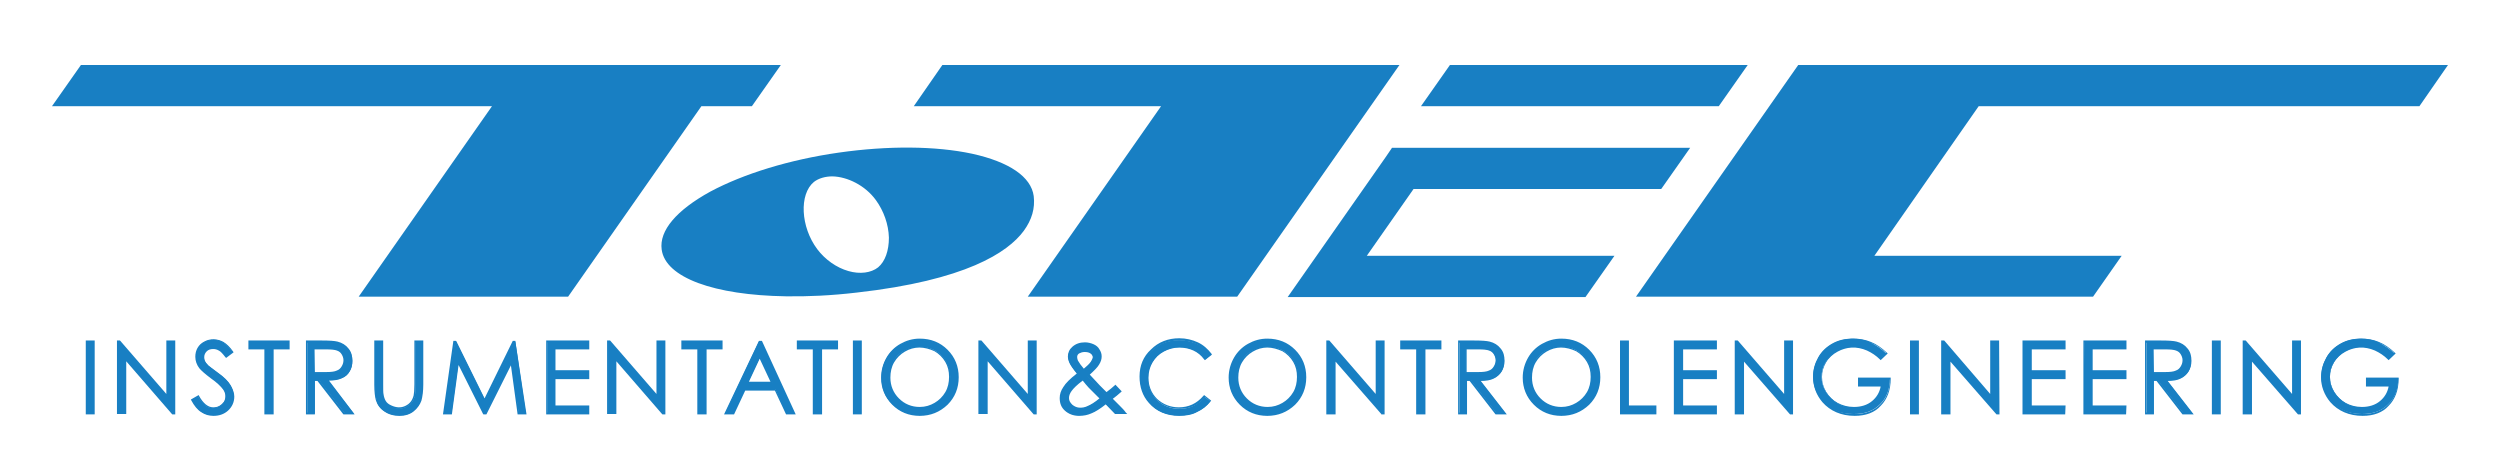 <?xml version="1.0" encoding="utf-8"?>
<!-- Generator: Adobe Illustrator 28.0.0, SVG Export Plug-In . SVG Version: 6.00 Build 0)  -->
<svg version="1.1" id="レイヤー_1" xmlns="http://www.w3.org/2000/svg" xmlns:xlink="http://www.w3.org/1999/xlink" x="0px"
	 y="0px" viewBox="0 0 673.3 125.5" style="enable-background:new 0 0 673.3 125.5;" xml:space="preserve">
<style type="text/css">
	.st0{fill:#187FC3;}
</style>
<g>
	<g>
		<g>
			<path class="st0" d="M23.3,92h1.9v19.3h-1.9V92z"/>
			<path class="st0" d="M25.5,111.6h-2.4V91.7h2.4V111.6z M23.6,111.1H25V92.2h-1.4V111.1z"/>
		</g>
		<g>
			<path class="st0" d="M31.7,111.3V92h0.4L45,106.8V92h1.9v19.3h-0.4L33.7,96.7v14.6C33.7,111.3,31.7,111.3,31.7,111.3z"/>
			<path class="st0" d="M47.2,111.6h-0.8l-0.1-0.1L34,97.3v14.2h-2.5V91.7h0.8l0.1,0.1l12.4,14.3V91.7h2.4
				C47.2,91.7,47.2,111.6,47.2,111.6z M46.6,111.1L46.6,111.1l0.1-18.8h-1.4v15.2L32,92.2l0,0V111h1.5V96L46.6,111.1z"/>
		</g>
		<g>
			<path class="st0" d="M51.7,107.7l1.6-1c1.2,2.1,2.5,3.2,4,3.2c0.6,0,1.3-0.2,1.8-0.5c0.6-0.3,1-0.7,1.3-1.2s0.4-1,0.4-1.6
				s-0.2-1.3-0.7-1.9c-0.6-0.9-1.7-1.9-3.3-3.1s-2.6-2.1-3-2.6c-0.7-0.9-1-1.9-1-3c0-0.8,0.2-1.6,0.6-2.3c0.4-0.7,1-1.2,1.7-1.6
				s1.5-0.6,2.4-0.6s1.8,0.2,2.6,0.7s1.6,1.3,2.5,2.5L61,95.9c-0.7-1-1.3-1.6-1.9-1.9c-0.5-0.3-1.1-0.5-1.7-0.5
				c-0.8,0-1.4,0.2-1.9,0.7s-0.7,1.1-0.7,1.7c0,0.4,0.1,0.8,0.3,1.2c0.2,0.4,0.5,0.8,1,1.3c0.3,0.2,1.1,0.9,2.5,1.9
				c1.7,1.2,2.8,2.3,3.4,3.3s0.9,1.9,0.9,2.9c0,1.4-0.5,2.6-1.6,3.7c-1.1,1-2.4,1.6-3.9,1.6c-1.2,0-2.2-0.3-3.2-0.9
				C53.3,110.2,52.5,109.2,51.7,107.7z"/>
			<path class="st0" d="M57.5,112c-1.2,0-2.3-0.3-3.3-1c-1-0.6-1.9-1.7-2.7-3.2l-0.1-0.2l2.1-1.2l0.1,0.2c1.1,2,2.4,3.1,3.8,3.1
				c0.6,0,1.2-0.1,1.7-0.4s0.9-0.7,1.2-1.1c0.3-0.5,0.4-1,0.4-1.5c0-0.6-0.2-1.2-0.6-1.8c-0.6-0.8-1.7-1.9-3.3-3
				c-1.6-1.2-2.6-2.1-3.1-2.7c-0.7-0.9-1.1-2-1.1-3.1c0-0.9,0.2-1.7,0.6-2.4c0.4-0.7,1-1.3,1.8-1.7c1.6-0.9,3.6-0.8,5.2,0.1
				c0.8,0.5,1.7,1.3,2.6,2.6l0.1,0.2l-2,1.5l-0.2-0.2c-0.7-0.9-1.3-1.6-1.8-1.8c-0.5-0.3-1-0.4-1.5-0.4c-0.7,0-1.3,0.2-1.7,0.6
				S55,95.5,55,96.2c0,0.4,0.1,0.8,0.2,1.1c0.2,0.4,0.5,0.8,0.9,1.2c0.2,0.2,1.1,0.9,2.5,1.9c1.7,1.2,2.9,2.4,3.5,3.4s1,2,1,3
				c0,1.5-0.6,2.8-1.7,3.8C60.4,111.5,59.1,112,57.5,112z M52,107.8c0.8,1.3,1.6,2.3,2.4,2.8c0.9,0.6,1.9,0.9,3.1,0.9
				c1.5,0,2.7-0.5,3.7-1.5s1.5-2.1,1.5-3.5c0-0.9-0.3-1.8-0.9-2.8c-0.6-0.9-1.7-2-3.4-3.2c-1.4-1.1-2.3-1.7-2.5-2
				c-0.5-0.5-0.8-0.9-1-1.4c-0.2-0.4-0.3-0.9-0.3-1.3c0-0.8,0.3-1.4,0.8-1.9s1.2-0.8,2.1-0.8c0.6,0,1.3,0.2,1.8,0.5s1.1,0.9,1.8,1.8
				l1.2-0.9c-0.8-1.1-1.6-1.8-2.3-2.2c-1.5-0.8-3.3-0.9-4.7-0.1c-0.7,0.4-1.2,0.9-1.6,1.5c-0.4,0.7-0.6,1.4-0.6,2.2
				c0,1,0.3,1.9,1,2.8c0.4,0.5,1.4,1.4,3,2.6s2.8,2.3,3.4,3.2c0.5,0.7,0.7,1.4,0.7,2s-0.2,1.2-0.5,1.7s-0.8,1-1.4,1.3
				c-0.6,0.3-1.3,0.5-1.9,0.5c-1.6,0-2.9-1-4.1-3.1L52,107.8z"/>
		</g>
		<g>
			<path class="st0" d="M67.2,93.9V92h10.6v1.9h-4.3v17.4h-2V93.9H67.2z"/>
			<path class="st0" d="M73.7,111.6h-2.5V94.1h-4.3v-2.4H78v2.4h-4.3V111.6z M71.7,111.1h1.5V93.6h4.3v-1.4H67.4v1.4h4.3
				C71.7,93.6,71.7,111.1,71.7,111.1z"/>
		</g>
		<g>
			<path class="st0" d="M82.7,92h3.9c2.1,0,3.6,0.1,4.4,0.3c1.1,0.3,2.1,0.8,2.8,1.7c0.7,0.9,1.1,1.9,1.1,3.2c0,1.1-0.2,2-0.7,2.8
				s-1.2,1.4-2.1,1.8s-2.2,0.6-3.8,0.6l7,9h-2.4l-7-9h-1.1v9h-1.9V92H82.7z M84.6,93.9v6.6h3.3c1.3,0,2.2-0.1,2.9-0.4
				s1.1-0.6,1.4-1.2s0.5-1.1,0.5-1.8c0-0.6-0.2-1.2-0.5-1.8c-0.4-0.5-0.8-0.9-1.4-1.1s-1.5-0.3-2.8-0.3C88,93.9,84.6,93.9,84.6,93.9
				z"/>
			<path class="st0" d="M95.5,111.6h-3l-0.1-0.1l-6.9-8.9h-0.7v9h-2.4V91.7h4.1c2.2,0,3.6,0.1,4.4,0.3c1.2,0.3,2.2,0.9,2.9,1.8
				c0.8,0.9,1.1,2,1.1,3.4c0,1.1-0.3,2.1-0.8,2.9c-0.4,0.8-1.1,1.4-2.1,1.8c-0.8,0.4-2,0.6-3.4,0.6L95.5,111.6z M92.8,111.1h1.8
				l-7-9h0.5c1.6,0,2.8-0.2,3.7-0.6c0.9-0.4,1.5-1,2-1.7c0.5-0.8,0.7-1.6,0.7-2.6c0-1.2-0.3-2.2-1-3s-1.6-1.4-2.7-1.6
				c-0.7-0.2-2.2-0.3-4.3-0.3h-3.6v18.8h1.4v-9h1.5l0.1,0.1L92.8,111.1z M87.9,100.7h-3.6v-7.1H88c1.4,0,2.3,0.1,2.9,0.4
				c0.6,0.2,1.1,0.7,1.5,1.2c0.4,0.6,0.6,1.2,0.6,1.9c0,0.7-0.2,1.4-0.6,1.9c-0.4,0.6-0.9,1-1.6,1.3
				C90.2,100.6,89.3,100.7,87.9,100.7z M84.8,100.2h3.1c1.2,0,2.2-0.1,2.8-0.4c0.6-0.2,1-0.6,1.3-1.1s0.5-1,0.5-1.7
				c0-0.6-0.2-1.1-0.5-1.6s-0.7-0.8-1.3-1c-0.5-0.2-1.5-0.3-2.8-0.3h-3.2L84.8,100.2L84.8,100.2z"/>
		</g>
		<g>
			<path class="st0" d="M101,92h1.9v11.7c0,1.4,0,2.2,0.1,2.6c0.1,0.8,0.3,1.4,0.7,1.9s0.9,0.9,1.6,1.3c0.7,0.3,1.5,0.5,2.2,0.5
				c0.6,0,1.3-0.1,1.8-0.4c0.6-0.3,1.1-0.6,1.5-1.1s0.7-1.1,0.9-1.7c0.1-0.5,0.2-1.5,0.2-3V92h1.9v11.7c0,1.7-0.2,3.1-0.5,4.2
				s-1,2-2,2.8s-2.2,1.2-3.7,1.2c-1.6,0-2.9-0.4-4-1.1s-1.9-1.7-2.2-3c-0.2-0.8-0.4-2.1-0.4-4.1V92z"/>
			<path class="st0" d="M107.6,112c-1.6,0-3-0.4-4.1-1.2c-1.2-0.8-1.9-1.8-2.3-3.1c-0.2-0.8-0.4-2.1-0.4-4.1V91.7h2.4v11.9
				c0,1.4,0,2.2,0.1,2.6c0.1,0.7,0.3,1.3,0.6,1.8c0.3,0.5,0.8,0.9,1.5,1.2c1.3,0.6,2.6,0.7,3.8,0.1c0.6-0.3,1-0.6,1.4-1.1
				s0.6-1,0.8-1.7c0.1-0.5,0.2-1.5,0.2-3V91.7h2.4v11.9c0,1.7-0.2,3.2-0.5,4.3c-0.4,1.1-1.1,2.1-2.1,2.9
				C110.4,111.6,109.1,112,107.6,112z M101.2,92.2v11.4c0,1.9,0.1,3.3,0.3,4c0.4,1.2,1.1,2.1,2.1,2.8c1.1,0.7,2.4,1.1,3.9,1.1
				c1.4,0,2.6-0.4,3.5-1.1c1-0.8,1.6-1.6,1.9-2.7c0.3-1,0.5-2.4,0.5-4.1V92.2H112v11.4c0,1.6-0.1,2.6-0.2,3.1
				c-0.2,0.7-0.5,1.3-0.9,1.8s-0.9,0.9-1.6,1.2c-1.3,0.6-2.8,0.6-4.2-0.1c-0.8-0.4-1.3-0.8-1.7-1.4c-0.4-0.5-0.6-1.2-0.7-2
				c-0.1-0.4-0.1-1.2-0.1-2.6V92.2H101.2z"/>
		</g>
		<g>
			<path class="st0" d="M119.7,111.3l2.8-19.3h0.3l7.9,15.9l7.8-15.9h0.3l2.8,19.3h-1.9l-2-13.8l-6.8,13.8h-0.5l-6.9-13.9l-1.9,13.9
				H119.7z"/>
			<path class="st0" d="M141.8,111.6h-2.4l-1.8-13.2l-6.6,13.2h-0.8l-0.1-0.1l-6.6-13.2l-1.8,13.3h-2.4l2.8-19.8h0.7l0.1,0.1
				l7.6,15.4l7.6-15.5h0.7V92L141.8,111.6z M139.8,111.1h1.4l-2.7-18.7l-7.9,16.1l-8-16.1l-2.6,18.7h1.4l2-14.5l7.2,14.5h0.2
				l7.1-14.4L139.8,111.1z"/>
		</g>
		<g>
			<path class="st0" d="M147.3,92h11.1v1.9h-9.1v6.1h9.1v1.9h-9.1v7.6h9.1v1.9h-11V92H147.3z"/>
			<path class="st0" d="M158.6,111.6h-11.5V91.7h11.6v2.4h-9.1v5.6h9.1v2.4h-9.1v7.1h9.1v2.4H158.6z M147.6,111.1h10.5v-1.4H149
				v-8.1h9.1v-1.4H149v-6.6h9.1v-1.4h-10.6v18.9H147.6z"/>
		</g>
		<g>
			<path class="st0" d="M163.8,111.3V92h0.4l12.9,14.8V92h1.9v19.3h-0.4l-12.8-14.6v14.6H163.8z"/>
			<path class="st0" d="M179.2,111.6h-0.8l-0.1-0.1L166,97.3v14.2h-2.5V91.7h0.8l0.1,0.1l12.4,14.3V91.7h2.4V111.6z M178.7,111.1
				L178.7,111.1l0.1-18.8h-1.4v15.2l-13.2-15.2H164v18.8h1.5V96L178.7,111.1z"/>
		</g>
		<g>
			<path class="st0" d="M183.8,93.9V92h10.6v1.9h-4.3v17.4h-2V93.9H183.8z"/>
			<path class="st0" d="M190.3,111.6h-2.5V94.1h-4.3v-2.4h11.1v2.4h-4.3V111.6z M188.3,111.1h1.5V93.6h4.3v-1.4H184v1.4h4.3V111.1z"
				/>
		</g>
		<g>
			<path class="st0" d="M204.9,92l9,19.3h-2.1l-3-6.4h-8.3l-3,6.4h-2.2l9.1-19.3H204.9z M204.7,96.1l-3.3,7h6.6L204.7,96.1z"/>
			<path class="st0" d="M214.3,111.6h-2.6l-3-6.4h-8l-3,6.4H195l9.4-19.8h0.8L214.3,111.6z M212,111.1h1.5l-8.8-18.8h-0.2l-8.9,18.8
				h1.6l3-6.4h8.6L212,111.1z M208.3,103.3h-7.4l3.7-7.8L208.3,103.3z M201.7,102.8h5.8l-2.9-6.2L201.7,102.8z"/>
		</g>
		<g>
			<path class="st0" d="M214.8,93.9V92h10.6v1.9h-4.3v17.4h-2V93.9H214.8z"/>
			<path class="st0" d="M221.4,111.6h-2.5V94.1h-4.3v-2.4h11.1v2.4h-4.3V111.6z M219.4,111.1h1.5V93.6h4.3v-1.4h-10.1v1.4h4.3V111.1
				z"/>
		</g>
		<g>
			<path class="st0" d="M230,92h1.9v19.3H230V92z"/>
			<path class="st0" d="M232.1,111.6h-2.4V91.7h2.4V111.6z M230.2,111.1h1.4V92.2h-1.4V111.1z"/>
		</g>
		<g>
			<path class="st0" d="M247.5,91.5c2.9,0,5.4,1,7.4,2.9c2,2,3,4.4,3,7.2c0,2.8-1,5.2-3,7.2s-4.4,3-7.2,3c-2.9,0-5.3-1-7.3-2.9
				s-3-4.3-3-7.1c0-1.9,0.4-3.6,1.3-5.2c0.9-1.6,2.1-2.8,3.7-3.7C244.1,91.9,245.7,91.5,247.5,91.5z M247.6,93.4
				c-1.4,0-2.8,0.4-4.1,1.1s-2.3,1.7-3,3s-1.1,2.7-1.1,4.2c0,2.3,0.8,4.2,2.4,5.8s3.5,2.4,5.8,2.4c1.5,0,2.9-0.4,4.2-1.1
				s2.3-1.7,3-3s1.1-2.7,1.1-4.2s-0.4-2.9-1.1-4.2c-0.7-1.2-1.7-2.2-3-3C250.5,93.7,249.1,93.4,247.6,93.4z"/>
			<path class="st0" d="M247.7,112c-2.9,0-5.4-1-7.4-3s-3-4.5-3-7.3c0-1.9,0.5-3.7,1.4-5.3c0.9-1.6,2.2-2.9,3.8-3.8s3.3-1.4,5.2-1.4
				c3,0,5.5,1,7.5,3c2,2,3,4.5,3,7.4s-1,5.4-3,7.4C253.1,111,250.6,112,247.7,112z M247.5,91.7c-1.8,0-3.4,0.4-4.9,1.3
				s-2.7,2.1-3.6,3.6c-0.9,1.5-1.3,3.2-1.3,5c0,2.7,1,5,2.9,6.9s4.3,2.9,7.1,2.9s5.1-1,7-2.9c1.9-1.9,2.9-4.3,2.9-7
				c0-2.8-1-5.1-2.9-7C252.8,92.7,250.4,91.7,247.5,91.7z M247.6,110.2c-2.3,0-4.3-0.8-5.9-2.4c-1.6-1.6-2.5-3.6-2.5-6
				c0-1.6,0.4-3.1,1.1-4.3s1.8-2.3,3.1-3.1c1.3-0.8,2.7-1.2,4.2-1.2s2.9,0.4,4.3,1.2s2.4,1.8,3.1,3.1c0.7,1.3,1.1,2.7,1.1,4.3
				c0,1.6-0.4,3-1.1,4.3c-0.7,1.3-1.8,2.3-3.1,3.1C250.6,109.8,249.2,110.2,247.6,110.2z M247.6,93.6c-1.4,0-2.7,0.4-3.9,1.1
				s-2.2,1.7-2.9,2.9s-1,2.6-1,4.1c0,2.2,0.8,4.1,2.3,5.6s3.4,2.3,5.6,2.3c1.5,0,2.8-0.4,4-1.1s2.2-1.7,2.9-2.9c0.7-1.2,1-2.6,1-4.1
				s-0.3-2.8-1-4s-1.7-2.2-2.9-2.9C250.4,94,249,93.6,247.6,93.6z"/>
		</g>
		<g>
			<path class="st0" d="M263.8,111.3V92h0.4l12.8,14.8V92h1.9v19.3h-0.4l-12.8-14.6v14.6H263.8z"/>
			<path class="st0" d="M279.2,111.6h-0.8l-0.1-0.1L266,97.3v14.2h-2.5V91.7h0.8l0.1,0.1l12.4,14.3V91.7h2.4L279.2,111.6
				L279.2,111.6z M278.6,111.1L278.6,111.1l0.1-18.8h-1.4v15.2l-13.2-15.2H264v18.8h1.5V96L278.6,111.1z"/>
		</g>
		<g>
			<path class="st0" d="M300.3,104.2l1.3,1.4c-0.8,0.7-1.6,1.4-2.4,1.9c0.5,0.5,1.2,1.1,2.1,2c0.7,0.7,1.2,1.3,1.7,1.8h-2.7
				l-2.6-2.6c-1.6,1.3-2.9,2.1-3.9,2.5s-2.1,0.6-3.2,0.6c-1.5,0-2.7-0.4-3.6-1.3s-1.4-1.9-1.4-3.2c0-1,0.3-1.9,0.9-2.9
				s1.8-2.2,3.7-3.7c-1.1-1.3-1.7-2.2-2-2.8s-0.5-1.2-0.5-1.7c0-1,0.4-1.8,1.1-2.4c0.9-0.7,1.9-1.1,3.2-1.1c0.8,0,1.5,0.2,2.2,0.5
				s1.2,0.8,1.5,1.3c0.4,0.5,0.5,1.1,0.5,1.7s-0.2,1.3-0.7,2.1c-0.5,0.7-1.4,1.7-2.7,2.8l2.9,3.1l1.9,1.9
				C298.9,105.4,299.7,104.7,300.3,104.2z M291.6,102.2c-1.6,1.2-2.7,2.2-3.2,3c-0.5,0.7-0.8,1.4-0.8,2c0,0.7,0.3,1.4,0.9,2
				s1.4,0.8,2.3,0.8c0.7,0,1.4-0.1,2-0.4c1-0.4,2.2-1.2,3.6-2.3l-3-3.1C292.8,103.6,292.2,102.9,291.6,102.2z M291.8,99.6
				c0.9-0.7,1.6-1.4,2.1-2.1c0.3-0.5,0.5-0.9,0.5-1.3s-0.2-0.8-0.7-1.2c-0.4-0.3-1-0.5-1.7-0.5s-1.2,0.2-1.7,0.5
				c-0.4,0.3-0.6,0.7-0.6,1.2c0,0.4,0.1,0.7,0.3,1C290.4,97.9,291,98.8,291.8,99.6z"/>
			<path class="st0" d="M290.6,112c-1.5,0-2.8-0.5-3.8-1.4s-1.4-2-1.4-3.4c0-1,0.3-2,1-3c0.6-1,1.8-2.2,3.6-3.6
				c-1-1.2-1.6-2.1-1.9-2.7s-0.5-1.3-0.5-1.9c0-1,0.4-1.9,1.2-2.6c0.9-0.8,2-1.2,3.4-1.2c0.8,0,1.6,0.2,2.3,0.5
				c0.7,0.3,1.3,0.8,1.6,1.4c0.4,0.6,0.6,1.2,0.6,1.9c0,0.7-0.2,1.4-0.7,2.2c-0.4,0.7-1.3,1.6-2.5,2.7l2.7,2.9l1.8,1.8
				c0.9-0.7,1.7-1.3,2.2-1.8l0.2-0.2l1.7,1.8l-0.2,0.2c-0.8,0.7-1.5,1.3-2.2,1.8c0.5,0.5,1.1,1.1,1.8,1.8c0.7,0.7,1.3,1.3,1.7,1.9
				l0.4,0.4h-3.3l-2.5-2.6c-1.5,1.2-2.8,2-3.8,2.4C292.9,111.8,291.8,112,290.6,112z M292.1,92.9c-1.2,0-2.2,0.4-3,1
				c-0.7,0.6-1,1.3-1,2.2c0,0.5,0.1,1.1,0.4,1.6c0.3,0.6,1,1.5,2,2.8l0.2,0.2l-0.2,0.2c-1.8,1.5-3.1,2.7-3.7,3.6s-0.9,1.9-0.9,2.8
				c0,1.2,0.4,2.2,1.3,3s2,1.2,3.4,1.2c1.1,0,2.1-0.2,3.1-0.6s2.3-1.2,3.9-2.5l0.2-0.1l2.6,2.7h2c-0.4-0.4-0.8-0.9-1.3-1.4
				c-0.8-0.8-1.5-1.5-2.1-2l-0.2-0.2l0.2-0.2c0.7-0.5,1.4-1.1,2.2-1.7l-1-1c-0.6,0.5-1.3,1.1-2.3,1.8l-0.2,0.1l-2.1-2.1l-3.1-3.3
				l0.2-0.2c1.3-1.1,2.2-2,2.6-2.7s0.6-1.3,0.6-1.9s-0.2-1.1-0.5-1.6s-0.8-0.9-1.4-1.2C293.6,93.1,292.9,92.9,292.1,92.9z
				 M290.8,110.2c-1,0-1.8-0.3-2.5-0.9s-1-1.3-1-2.1c0-0.7,0.3-1.4,0.8-2.2c0.5-0.8,1.6-1.7,3.3-3l0.2-0.1l0.2,0.2
				c0.6,0.7,1.2,1.4,1.8,1.9l3.2,3.3l-0.2,0.2c-1.4,1.1-2.6,1.9-3.6,2.3C292.2,110.1,291.5,110.2,290.8,110.2z M291.6,102.5
				c-1.5,1.1-2.5,2.1-3,2.8c-0.5,0.7-0.7,1.3-0.7,1.9c0,0.7,0.3,1.2,0.9,1.8c0.6,0.5,1.3,0.8,2.1,0.8c0.6,0,1.3-0.1,1.9-0.4
				c1-0.4,2.1-1.1,3.3-2.1l-2.9-2.9C292.7,103.8,292.1,103.2,291.6,102.5z M291.8,100l-0.2-0.2c-0.8-0.9-1.4-1.7-1.9-2.5
				c-0.2-0.3-0.3-0.7-0.3-1.1c0-0.5,0.2-1,0.7-1.4s1.1-0.6,1.8-0.6c0.8,0,1.4,0.2,1.9,0.5c0.5,0.4,0.8,0.8,0.8,1.4
				c0,0.4-0.2,0.9-0.5,1.5c-0.5,0.7-1.2,1.5-2.2,2.2L291.8,100z M292.1,94.8c-0.6,0-1.1,0.2-1.5,0.4c-0.4,0.3-0.5,0.6-0.5,1
				c0,0.3,0.1,0.6,0.2,0.9c0.4,0.7,0.9,1.4,1.6,2.2c0.8-0.7,1.5-1.3,1.9-1.9c0.3-0.5,0.5-0.9,0.5-1.2c0-0.4-0.2-0.7-0.6-1
				C293.3,94.9,292.7,94.8,292.1,94.8z"/>
		</g>
		<g>
			<path class="st0" d="M326.1,95.6l-1.5,1.2c-0.8-1.1-1.9-1.9-3-2.5c-1.2-0.6-2.5-0.8-3.9-0.8c-1.5,0-3,0.4-4.3,1.1s-2.3,1.7-3.1,3
				s-1.1,2.7-1.1,4.2c0,2.4,0.8,4.3,2.4,5.9s3.7,2.4,6.1,2.4c2.7,0,5-1.1,6.8-3.2l1.5,1.2c-1,1.2-2.2,2.2-3.6,2.8
				c-1.4,0.7-3.1,1-4.8,1c-3.4,0-6.1-1.1-8-3.4c-1.6-1.9-2.5-4.2-2.5-6.9c0-2.8,1-5.2,3-7.1s4.5-2.9,7.5-2.9c1.8,0,3.4,0.4,4.9,1.1
				C324,93.3,325.1,94.3,326.1,95.6z"/>
			<path class="st0" d="M317.6,112c-3.4,0-6.2-1.2-8.2-3.5c-1.7-1.9-2.5-4.3-2.5-7.1c0-2.9,1-5.4,3.1-7.3c2-2,4.6-3,7.6-3
				c1.8,0,3.5,0.4,5,1.1s2.7,1.8,3.7,3.1l0.1,0.2l-1.9,1.5l-0.2-0.2c-0.8-1.1-1.8-1.9-2.9-2.4s-2.4-0.8-3.8-0.8
				c-1.5,0-2.9,0.4-4.2,1.1c-1.3,0.7-2.3,1.7-3,2.9c-0.7,1.2-1.1,2.6-1.1,4.1c0,2.3,0.8,4.2,2.3,5.7c1.6,1.5,3.6,2.3,5.9,2.3
				c2.6,0,4.8-1,6.6-3.1l0.2-0.2l1.9,1.5l-0.2,0.2c-1,1.3-2.2,2.2-3.7,2.9C321.1,111.7,319.4,112,317.6,112z M317.6,91.7
				c-2.9,0-5.4,1-7.3,2.8c-1.9,1.9-2.9,4.2-2.9,7c0,2.6,0.8,4.9,2.4,6.7c1.9,2.2,4.5,3.3,7.8,3.3c1.7,0,3.3-0.3,4.7-1
				c1.3-0.6,2.4-1.5,3.4-2.6l-1.1-0.9c-1.8,2.1-4.1,3.1-6.8,3.1c-2.5,0-4.6-0.8-6.3-2.4c-1.7-1.6-2.5-3.7-2.5-6.1
				c0-1.6,0.4-3.1,1.1-4.3c0.7-1.3,1.8-2.3,3.1-3.1c1.3-0.8,2.8-1.1,4.4-1.1c1.4,0,2.8,0.3,4,0.9c1.1,0.5,2.1,1.3,3,2.4l1.1-0.9
				c-0.9-1.2-2-2.1-3.3-2.7C321,92.1,319.4,91.7,317.6,91.7z"/>
		</g>
		<g>
			<path class="st0" d="M341.2,91.5c2.9,0,5.4,1,7.4,2.9c2,2,3,4.4,3,7.2c0,2.8-1,5.2-3,7.2s-4.4,3-7.2,3c-2.9,0-5.3-1-7.3-2.9
				s-3-4.3-3-7.1c0-1.9,0.4-3.6,1.3-5.2s2.1-2.8,3.7-3.7C337.7,91.9,339.4,91.5,341.2,91.5z M341.3,93.4c-1.4,0-2.8,0.4-4.1,1.1
				c-1.3,0.7-2.3,1.7-3,3s-1.1,2.7-1.1,4.2c0,2.3,0.8,4.2,2.4,5.8s3.5,2.4,5.8,2.4c1.5,0,2.9-0.4,4.2-1.1c1.3-0.7,2.3-1.7,3-3
				s1.1-2.7,1.1-4.2s-0.4-2.9-1.1-4.2c-0.7-1.2-1.7-2.2-3-3C344.1,93.7,342.7,93.4,341.3,93.4z"/>
			<path class="st0" d="M341.3,112c-2.9,0-5.4-1-7.4-3s-3-4.5-3-7.3c0-1.9,0.5-3.7,1.4-5.3c0.9-1.6,2.2-2.9,3.8-3.8
				c1.6-0.9,3.3-1.4,5.2-1.4c3,0,5.5,1,7.5,3s3,4.5,3,7.4s-1,5.4-3,7.4C346.7,111,344.2,112,341.3,112z M341.2,91.7
				c-1.8,0-3.4,0.4-4.9,1.3s-2.7,2.1-3.6,3.6s-1.3,3.2-1.3,5c0,2.7,1,5,2.9,6.9s4.3,2.9,7.1,2.9c2.8,0,5.1-1,7-2.9s2.9-4.3,2.9-7
				c0-2.8-1-5.1-2.9-7C346.4,92.7,344,91.7,341.2,91.7z M341.3,110.2c-2.3,0-4.3-0.8-5.9-2.4s-2.5-3.6-2.5-6c0-1.6,0.4-3.1,1.1-4.3
				c0.7-1.3,1.8-2.3,3.1-3.1c1.3-0.8,2.7-1.2,4.2-1.2s2.9,0.4,4.3,1.2c1.3,0.8,2.4,1.8,3.1,3.1s1.1,2.7,1.1,4.3c0,1.6-0.4,3-1.1,4.3
				s-1.8,2.3-3.1,3.1C344.2,109.8,342.8,110.2,341.3,110.2z M341.3,93.6c-1.4,0-2.7,0.4-3.9,1.1c-1.2,0.7-2.2,1.7-2.9,2.9
				c-0.7,1.2-1,2.6-1,4.1c0,2.2,0.8,4.1,2.3,5.6s3.4,2.3,5.6,2.3c1.5,0,2.8-0.4,4-1.1s2.2-1.7,2.9-2.9c0.7-1.2,1-2.6,1-4.1
				s-0.3-2.8-1-4s-1.7-2.2-2.9-2.9C344,94,342.7,93.6,341.3,93.6z"/>
		</g>
		<g>
			<path class="st0" d="M357.4,111.3V92h0.4l12.9,14.8V92h1.9v19.3h-0.4l-12.8-14.6v14.6H357.4z"/>
			<path class="st0" d="M372.8,111.6H372v-0.1l-12.3-14.1v14.2h-2.5V91.7h0.8l0.1,0.1l12.4,14.3V91.7h2.4v19.9H372.8z M372.3,111.1
				L372.3,111.1l0.1-18.8H371v15.2l-13.2-15.2h-0.1v18.8h1.5V96L372.3,111.1z"/>
		</g>
		<g>
			<path class="st0" d="M377.4,93.9V92H388v1.9h-4.3v17.4h-2V93.9H377.4z"/>
			<path class="st0" d="M383.9,111.6h-2.5V94.1h-4.3v-2.4h11.1v2.4h-4.3L383.9,111.6L383.9,111.6z M382,111.1h1.5V93.6h4.3v-1.4
				h-10.1v1.4h4.3L382,111.1L382,111.1z"/>
		</g>
		<g>
			<path class="st0" d="M392.9,92h3.9c2.1,0,3.6,0.1,4.4,0.3c1.1,0.3,2.1,0.8,2.8,1.7c0.7,0.9,1.1,1.9,1.1,3.2c0,1.1-0.2,2-0.7,2.8
				s-1.2,1.4-2.1,1.8s-2.2,0.6-3.8,0.6l7,9h-2.4l-7-9H395v9h-1.9V92H392.9z M394.8,93.9v6.6h3.3c1.3,0,2.2-0.1,2.9-0.4
				s1.1-0.6,1.4-1.2s0.5-1.1,0.5-1.8c0-0.6-0.2-1.2-0.5-1.8c-0.4-0.5-0.8-0.9-1.4-1.1s-1.5-0.3-2.8-0.3
				C398.2,93.9,394.8,93.9,394.8,93.9z"/>
			<path class="st0" d="M405.8,111.6h-3l-0.1-0.1l-6.9-8.9h-0.7v9h-2.4V91.7h4.1c2.2,0,3.6,0.1,4.4,0.3c1.2,0.3,2.2,0.9,2.9,1.8
				c0.8,0.9,1.1,2,1.1,3.4c0,1.1-0.3,2.1-0.8,2.9s-1.3,1.5-2.2,1.9c-0.8,0.4-2,0.6-3.4,0.6L405.8,111.6z M403,111.1h1.8l-7-9h0.5
				c1.6,0,2.8-0.2,3.7-0.6c0.9-0.4,1.5-1,2-1.7c0.5-0.8,0.7-1.6,0.7-2.6c0-1.2-0.3-2.2-1-3s-1.6-1.4-2.7-1.6
				c-0.7-0.2-2.2-0.3-4.3-0.3h-3.6v18.8h1.4v-9h1.5l0.1,0.1L403,111.1z M398.2,100.7h-3.6v-7.1h3.7c1.4,0,2.3,0.1,2.9,0.4
				c0.6,0.2,1.1,0.7,1.5,1.2c0.4,0.6,0.6,1.2,0.6,1.9c0,0.7-0.2,1.4-0.6,1.9c-0.4,0.6-0.9,1-1.6,1.3
				C400.5,100.6,399.5,100.7,398.2,100.7z M395.1,100.2h3.1c1.2,0,2.2-0.1,2.8-0.4c0.6-0.2,1-0.6,1.3-1.1s0.5-1,0.5-1.7
				c0-0.6-0.2-1.1-0.5-1.6s-0.7-0.8-1.3-1c-0.5-0.2-1.5-0.3-2.8-0.3H395v6.1H395.1z"/>
		</g>
		<g>
			<path class="st0" d="M420.4,91.5c2.9,0,5.4,1,7.4,2.9c2,2,3,4.4,3,7.2c0,2.8-1,5.2-3,7.2s-4.4,3-7.2,3c-2.9,0-5.3-1-7.3-2.9
				s-3-4.3-3-7.1c0-1.9,0.4-3.6,1.3-5.2s2.1-2.8,3.7-3.7C416.9,91.9,418.6,91.5,420.4,91.5z M420.4,93.4c-1.4,0-2.8,0.4-4.1,1.1
				c-1.3,0.7-2.3,1.7-3,3s-1.1,2.7-1.1,4.2c0,2.3,0.8,4.2,2.4,5.8s3.5,2.4,5.8,2.4c1.5,0,2.9-0.4,4.2-1.1c1.3-0.7,2.3-1.7,3-3
				s1.1-2.7,1.1-4.2s-0.4-2.9-1.1-4.2c-0.7-1.2-1.7-2.2-3-3C423.3,93.7,421.9,93.4,420.4,93.4z"/>
			<path class="st0" d="M420.5,112c-2.9,0-5.4-1-7.4-3s-3-4.5-3-7.3c0-1.9,0.5-3.7,1.4-5.3c0.9-1.6,2.2-2.9,3.8-3.8
				c1.6-0.9,3.3-1.4,5.2-1.4c3,0,5.5,1,7.5,3s3,4.5,3,7.4s-1,5.4-3,7.4C425.9,111,423.4,112,420.5,112z M420.4,91.7
				c-1.8,0-3.4,0.4-4.9,1.3s-2.7,2.1-3.6,3.6s-1.3,3.2-1.3,5c0,2.7,1,5,2.9,6.9s4.3,2.9,7.1,2.9c2.8,0,5.1-1,7-2.9s2.9-4.3,2.9-7
				c0-2.8-1-5.1-2.9-7C425.6,92.7,423.2,91.7,420.4,91.7z M420.4,110.2c-2.3,0-4.3-0.8-5.9-2.4s-2.5-3.6-2.5-6
				c0-1.6,0.4-3.1,1.1-4.3s1.8-2.3,3.1-3.1c1.3-0.8,2.7-1.2,4.2-1.2s2.9,0.4,4.3,1.2s2.4,1.8,3.1,3.1c0.7,1.3,1.1,2.7,1.1,4.3
				c0,1.6-0.4,3-1.1,4.3s-1.8,2.3-3.1,3.1C423.4,109.8,422,110.2,420.4,110.2z M420.4,93.6c-1.4,0-2.7,0.4-3.9,1.1
				c-1.2,0.7-2.2,1.7-2.9,2.9s-1,2.6-1,4.1c0,2.2,0.8,4.1,2.3,5.6s3.4,2.3,5.6,2.3c1.5,0,2.8-0.4,4-1.1s2.2-1.7,2.9-2.9
				c0.7-1.2,1-2.6,1-4.1s-0.3-2.8-1-4s-1.7-2.2-2.9-2.9C423.2,94,421.8,93.6,420.4,93.6z"/>
		</g>
		<g>
			<path class="st0" d="M436.6,92h1.9v17.5h7.4v1.9h-9.4V92H436.6z"/>
			<path class="st0" d="M446.2,111.6h-9.9V91.7h2.4v17.5h7.4v2.4H446.2z M436.8,111.1h8.9v-1.4h-7.4V92.2h-1.4v18.9H436.8z"/>
		</g>
		<g>
			<path class="st0" d="M451,92h11.1v1.9H453v6.1h9.1v1.9H453v7.6h9.1v1.9h-11V92H451z"/>
			<path class="st0" d="M462.3,111.6h-11.5V91.7h11.6v2.4h-9.1v5.6h9.1v2.4h-9.1v7.1h9.1v2.4H462.3z M451.3,111.1h10.5v-1.4h-9.1
				v-8.1h9.1v-1.4h-9.1v-6.6h9.1v-1.4h-10.6v18.9H451.3z"/>
		</g>
		<g>
			<path class="st0" d="M467.5,111.3V92h0.4l12.9,14.8V92h1.9v19.3h-0.4l-12.8-14.6v14.6H467.5z"/>
			<path class="st0" d="M482.9,111.6h-0.8l-0.1-0.1l-12.3-14.1v14.2h-2.5V91.7h0.8l0.1,0.1l12.4,14.3V91.7h2.4V111.6z M482.4,111.1
				L482.4,111.1l0.1-18.8H481v15.2l-13.2-15.2h-0.1v18.8h1.5V96L482.4,111.1z"/>
		</g>
		<g>
			<path class="st0" d="M508,95.2l-1.5,1.4c-1.1-1.1-2.3-1.9-3.5-2.4c-1.3-0.5-2.5-0.8-3.8-0.8c-1.5,0-3,0.4-4.3,1.1
				c-1.4,0.7-2.4,1.8-3.2,3c-0.8,1.3-1.1,2.6-1.1,4c0,1.5,0.4,2.8,1.2,4.1c0.8,1.3,1.9,2.3,3.2,3.1s2.9,1.1,4.5,1.1
				c2,0,3.7-0.6,5-1.7c1.4-1.1,2.2-2.6,2.4-4.4h-6.2v-1.9h8.3c0,3-0.9,5.4-2.7,7.1c-1.8,1.8-4.1,2.6-7.1,2.6c-3.6,0-6.4-1.2-8.5-3.7
				c-1.6-1.9-2.4-4-2.4-6.5c0-1.8,0.5-3.5,1.4-5.1s2.2-2.8,3.8-3.7c1.6-0.9,3.4-1.3,5.4-1.3c1.6,0,3.2,0.3,4.6,0.9
				C505.3,93,506.7,93.9,508,95.2z"/>
			<path class="st0" d="M499.5,112c-3.6,0-6.6-1.3-8.7-3.7c-1.6-1.9-2.5-4.2-2.5-6.7c0-1.9,0.5-3.6,1.4-5.2s2.2-2.9,3.9-3.8
				c1.6-0.9,3.5-1.4,5.6-1.4c1.7,0,3.3,0.3,4.7,0.9c1.5,0.6,2.9,1.6,4.3,2.9l0.2,0.2l-1.9,1.8l-0.2-0.2c-1-1-2.2-1.8-3.5-2.4
				c-2.8-1.2-5.5-1-7.9,0.3c-1.3,0.7-2.4,1.7-3.1,2.9c-0.7,1.2-1.1,2.5-1.1,3.9s0.4,2.8,1.1,4c0.8,1.3,1.8,2.3,3.1,3
				c1.3,0.7,2.8,1.1,4.4,1.1c1.9,0,3.6-0.5,4.9-1.6c1.2-1,2-2.3,2.3-3.9h-6.1v-2.4h8.8v0.3c0,3-0.9,5.5-2.7,7.3
				C504.9,111.1,502.5,112,499.5,112z M499.2,91.7c-2,0-3.8,0.4-5.3,1.3c-1.6,0.9-2.8,2.1-3.7,3.6c-0.9,1.5-1.3,3.2-1.3,5
				c0,2.4,0.8,4.5,2.3,6.3c2,2.4,4.8,3.6,8.3,3.6c2.9,0,5.2-0.9,6.9-2.6c1.7-1.7,2.5-3.9,2.6-6.7h-7.8v1.4h6.2v0.3
				c-0.3,1.8-1.1,3.4-2.5,4.5c-1.4,1.2-3.2,1.7-5.2,1.7c-1.7,0-3.2-0.4-4.6-1.2c-1.4-0.8-2.5-1.8-3.3-3.2c-0.8-1.3-1.2-2.8-1.2-4.3
				s0.4-2.9,1.2-4.2c0.8-1.3,1.9-2.4,3.3-3.1c2.5-1.4,5.4-1.6,8.3-0.3c1.2,0.5,2.4,1.3,3.4,2.3l1.1-1.1c-1.3-1.2-2.6-2.1-4-2.6
				C502.3,92,500.8,91.7,499.2,91.7z"/>
		</g>
		<g>
			<path class="st0" d="M514.6,92h1.9v19.3h-1.9V92z"/>
			<path class="st0" d="M516.8,111.6h-2.4V91.7h2.4V111.6z M514.9,111.1h1.4V92.2h-1.4V111.1z"/>
		</g>
		<g>
			<path class="st0" d="M523,111.3V92h0.4l12.9,14.8V92h1.9v19.3h-0.4L525,96.7v14.6C525,111.3,523,111.3,523,111.3z"/>
			<path class="st0" d="M538.5,111.6h-0.8l-0.1-0.1l-12.3-14.1v14.2h-2.5V91.7h0.8l0.1,0.1l12.3,14.3V91.7h2.4L538.5,111.6
				L538.5,111.6z M537.9,111.1L537.9,111.1l0.1-18.8h-1.4v15.2l-13.2-15.2h-0.1v18.8h1.5V96L537.9,111.1z"/>
		</g>
		<g>
			<path class="st0" d="M544.9,92H556v1.9h-9.1v6.1h9.1v1.9h-9.1v7.6h9.1v1.9h-11L544.9,92L544.9,92z"/>
			<path class="st0" d="M556.2,111.6h-11.5V91.7h11.6v2.4h-9.1v5.6h9.1v2.4h-9.1v7.1h9.1L556.2,111.6L556.2,111.6z M545.2,111.1
				h10.5v-1.4h-9.1v-8.1h9.1v-1.4h-9.1v-6.6h9.1v-1.4h-10.6L545.2,111.1L545.2,111.1z"/>
		</g>
		<g>
			<path class="st0" d="M561.4,92h11.1v1.9h-9.1v6.1h9.1v1.9h-9.1v7.6h9.1v1.9h-11L561.4,92L561.4,92z"/>
			<path class="st0" d="M572.6,111.6h-11.5V91.7h11.6v2.4h-9.1v5.6h9.1v2.4h-9.1v7.1h9.1L572.6,111.6L572.6,111.6z M561.6,111.1
				h10.5v-1.4H563v-8.1h9.1v-1.4H563v-6.6h9.1v-1.4h-10.6L561.6,111.1L561.6,111.1z"/>
		</g>
		<g>
			<path class="st0" d="M577.9,92h3.9c2.1,0,3.6,0.1,4.4,0.3c1.1,0.3,2.1,0.8,2.8,1.7c0.7,0.9,1.1,1.9,1.1,3.2c0,1.1-0.2,2-0.7,2.8
				s-1.2,1.4-2.1,1.8c-0.9,0.4-2.2,0.6-3.8,0.6l7,9h-2.4l-7-9H580v9h-1.9V92H577.9z M579.9,93.9v6.6h3.3c1.3,0,2.2-0.1,2.9-0.4
				c0.6-0.2,1.1-0.6,1.4-1.2s0.5-1.1,0.5-1.8c0-0.6-0.2-1.2-0.5-1.8c-0.4-0.5-0.8-0.9-1.4-1.1c-0.6-0.2-1.5-0.3-2.8-0.3
				C583.3,93.9,579.9,93.9,579.9,93.9z"/>
			<path class="st0" d="M590.8,111.6h-3l-0.1-0.1l-6.9-8.9h-0.7v9h-2.4V91.7h4.1c2.2,0,3.6,0.1,4.4,0.3c1.2,0.3,2.2,0.9,2.9,1.8
				c0.8,0.9,1.1,2,1.1,3.4c0,1.1-0.3,2.1-0.8,2.9s-1.3,1.5-2.2,1.9c-0.8,0.4-2,0.6-3.4,0.6L590.8,111.6z M588,111.1h1.8l-7-9h0.5
				c1.6,0,2.8-0.2,3.7-0.6s1.5-1,2-1.7c0.5-0.8,0.7-1.6,0.7-2.6c0-1.2-0.3-2.2-1-3s-1.6-1.4-2.7-1.6c-0.7-0.2-2.2-0.3-4.3-0.3h-3.6
				v18.8h1.4v-9h1.5l0.1,0.1L588,111.1z M583.2,100.7h-3.6v-7.1h3.7c1.4,0,2.3,0.1,2.9,0.4c0.6,0.2,1.1,0.7,1.5,1.2
				c0.4,0.6,0.6,1.2,0.6,1.9c0,0.7-0.2,1.4-0.6,1.9c-0.4,0.6-0.9,1-1.6,1.3C585.5,100.6,584.5,100.7,583.2,100.7z M580.1,100.2h3.1
				c1.2,0,2.2-0.1,2.8-0.4c0.6-0.2,1-0.6,1.3-1.1s0.5-1,0.5-1.7c0-0.6-0.2-1.1-0.5-1.6s-0.7-0.8-1.3-1c-0.5-0.2-1.5-0.3-2.8-0.3H580
				L580.1,100.2L580.1,100.2z"/>
		</g>
		<g>
			<path class="st0" d="M595.9,92h1.9v19.3h-1.9V92z"/>
			<path class="st0" d="M598.1,111.6h-2.4V91.7h2.4V111.6z M596.2,111.1h1.4V92.2h-1.4V111.1z"/>
		</g>
		<g>
			<path class="st0" d="M604.3,111.3V92h0.4l12.9,14.8V92h1.9v19.3h-0.4l-12.8-14.6v14.6H604.3z"/>
			<path class="st0" d="M619.7,111.6h-0.8l-0.1-0.1l-12.3-14.1v14.2H604V91.7h0.8l0.1,0.1l12.4,14.3V91.7h2.4V111.6L619.7,111.6z
				 M619.2,111.1L619.2,111.1l0.1-18.8h-1.4v15.2l-13.2-15.2h-0.1v18.8h1.5V96L619.2,111.1z"/>
		</g>
		<g>
			<path class="st0" d="M644.9,95.2l-1.5,1.4c-1.1-1.1-2.3-1.9-3.5-2.4c-1.3-0.5-2.5-0.8-3.8-0.8c-1.5,0-3,0.4-4.3,1.1
				c-1.4,0.7-2.4,1.8-3.2,3c-0.8,1.3-1.1,2.6-1.1,4c0,1.5,0.4,2.8,1.2,4.1c0.8,1.3,1.9,2.3,3.2,3.1s2.9,1.1,4.5,1.1
				c2,0,3.7-0.6,5-1.7c1.4-1.1,2.2-2.6,2.4-4.4h-6.2v-1.9h8.3c0,3-0.9,5.4-2.7,7.1c-1.8,1.8-4.1,2.6-7.1,2.6c-3.6,0-6.4-1.2-8.5-3.7
				c-1.6-1.9-2.4-4-2.4-6.5c0-1.8,0.5-3.5,1.4-5.1s2.2-2.8,3.8-3.7c1.6-0.9,3.4-1.3,5.4-1.3c1.6,0,3.2,0.3,4.6,0.9
				C642.1,93,643.5,93.9,644.9,95.2z"/>
			<path class="st0" d="M636.3,112c-3.6,0-6.6-1.3-8.7-3.7c-1.6-1.9-2.5-4.2-2.5-6.7c0-1.9,0.5-3.6,1.4-5.2s2.2-2.9,3.9-3.8
				c1.6-0.9,3.5-1.4,5.6-1.4c1.7,0,3.3,0.3,4.7,0.9c1.5,0.6,2.9,1.6,4.3,2.9l0.2,0.2l-1.9,1.8l-0.2-0.2c-1-1-2.2-1.8-3.5-2.4
				c-2.8-1.2-5.5-1-7.9,0.3c-1.3,0.7-2.4,1.7-3.1,2.9c-0.7,1.2-1.1,2.5-1.1,3.9s0.4,2.8,1.1,4c0.8,1.3,1.8,2.3,3.1,3
				s2.8,1.1,4.4,1.1c1.9,0,3.6-0.5,4.9-1.6c1.2-1,2-2.3,2.3-3.9h-6.1v-2.4h8.8v0.3c0,3-0.9,5.5-2.7,7.3
				C641.7,111.1,639.3,112,636.3,112z M636,91.7c-2,0-3.8,0.4-5.3,1.3c-1.6,0.9-2.8,2.1-3.7,3.6s-1.3,3.2-1.3,5
				c0,2.4,0.8,4.5,2.3,6.3c2,2.4,4.8,3.6,8.3,3.6c2.9,0,5.2-0.9,6.9-2.6s2.5-3.9,2.6-6.7H638v1.4h6.2v0.3c-0.3,1.8-1.1,3.4-2.5,4.5
				c-1.4,1.2-3.2,1.7-5.2,1.7c-1.7,0-3.2-0.4-4.6-1.2c-1.4-0.8-2.5-1.8-3.3-3.2c-0.8-1.3-1.2-2.8-1.2-4.3s0.4-2.9,1.2-4.2
				c0.8-1.3,1.9-2.4,3.3-3.1c2.5-1.4,5.4-1.6,8.3-0.3c1.2,0.5,2.4,1.3,3.4,2.3l1.1-1.1c-1.3-1.2-2.6-2.1-4-2.6
				C639.1,92,637.6,91.7,636,91.7z"/>
		</g>
	</g>
	<polygon class="st0" points="210.3,17.5 21.8,17.5 14,28.6 132.5,28.6 96.6,79.9 153,79.9 188.9,28.6 202.5,28.6 	"/>
	<polygon class="st0" points="276.8,79.9 312.7,28.6 246.1,28.6 253.8,17.5 376.9,17.5 333.2,79.9 	"/>
	<polygon class="st0" points="532.9,28.6 504.8,68.9 571.4,68.9 563.7,79.9 440.6,79.9 484.3,17.5 659.3,17.5 651.6,28.6 	"/>
	<g id="XMLID_00000092458208196810711830000003720266194437173428_">
		<path class="st0" d="M278.4,52.8c0.4,3.3-0.5,6.4-2.7,9.4c-4.3,5.8-15.6,13.3-45,16.6c-6.8,0.8-13.3,1.1-19.1,1
			c-19.2-0.3-32.4-5-33.4-12.6c-0.7-5.1,4-10.6,13.1-15.6c9-4.8,21.3-8.6,34.6-10.5s26.1-1.8,35.9,0.3
			C271.8,43.6,277.7,47.6,278.4,52.8z M236.5,72c1.9-1.6,2.9-4.5,2.9-8c-0.1-3.6-1.4-7.2-3.5-10.1c-2.9-4-7.7-6.3-11.7-6.4
			c-1.9,0-3.7,0.5-5,1.5c-4,3.3-3.6,12.1,0.9,18.1c2.1,2.8,5.2,5,8.4,5.9C231.6,73.9,234.6,73.5,236.5,72z"/>
	</g>
	<path class="st0" d="M447.4,50.9c1.9-2.7,5.9-8.4,7.8-11.1h-80.3l-1.7,2.5l0,0L346.8,80H427l7.8-11.1h-66.7l12.6-18H447.4z"/>
	<g id="XMLID_00000093891065118059038880000017568073448361882770_">
		<polygon class="st0" points="470.7,17.5 462.9,28.6 382.7,28.6 390.5,17.5 		"/>
	</g>
</g>
</svg>
